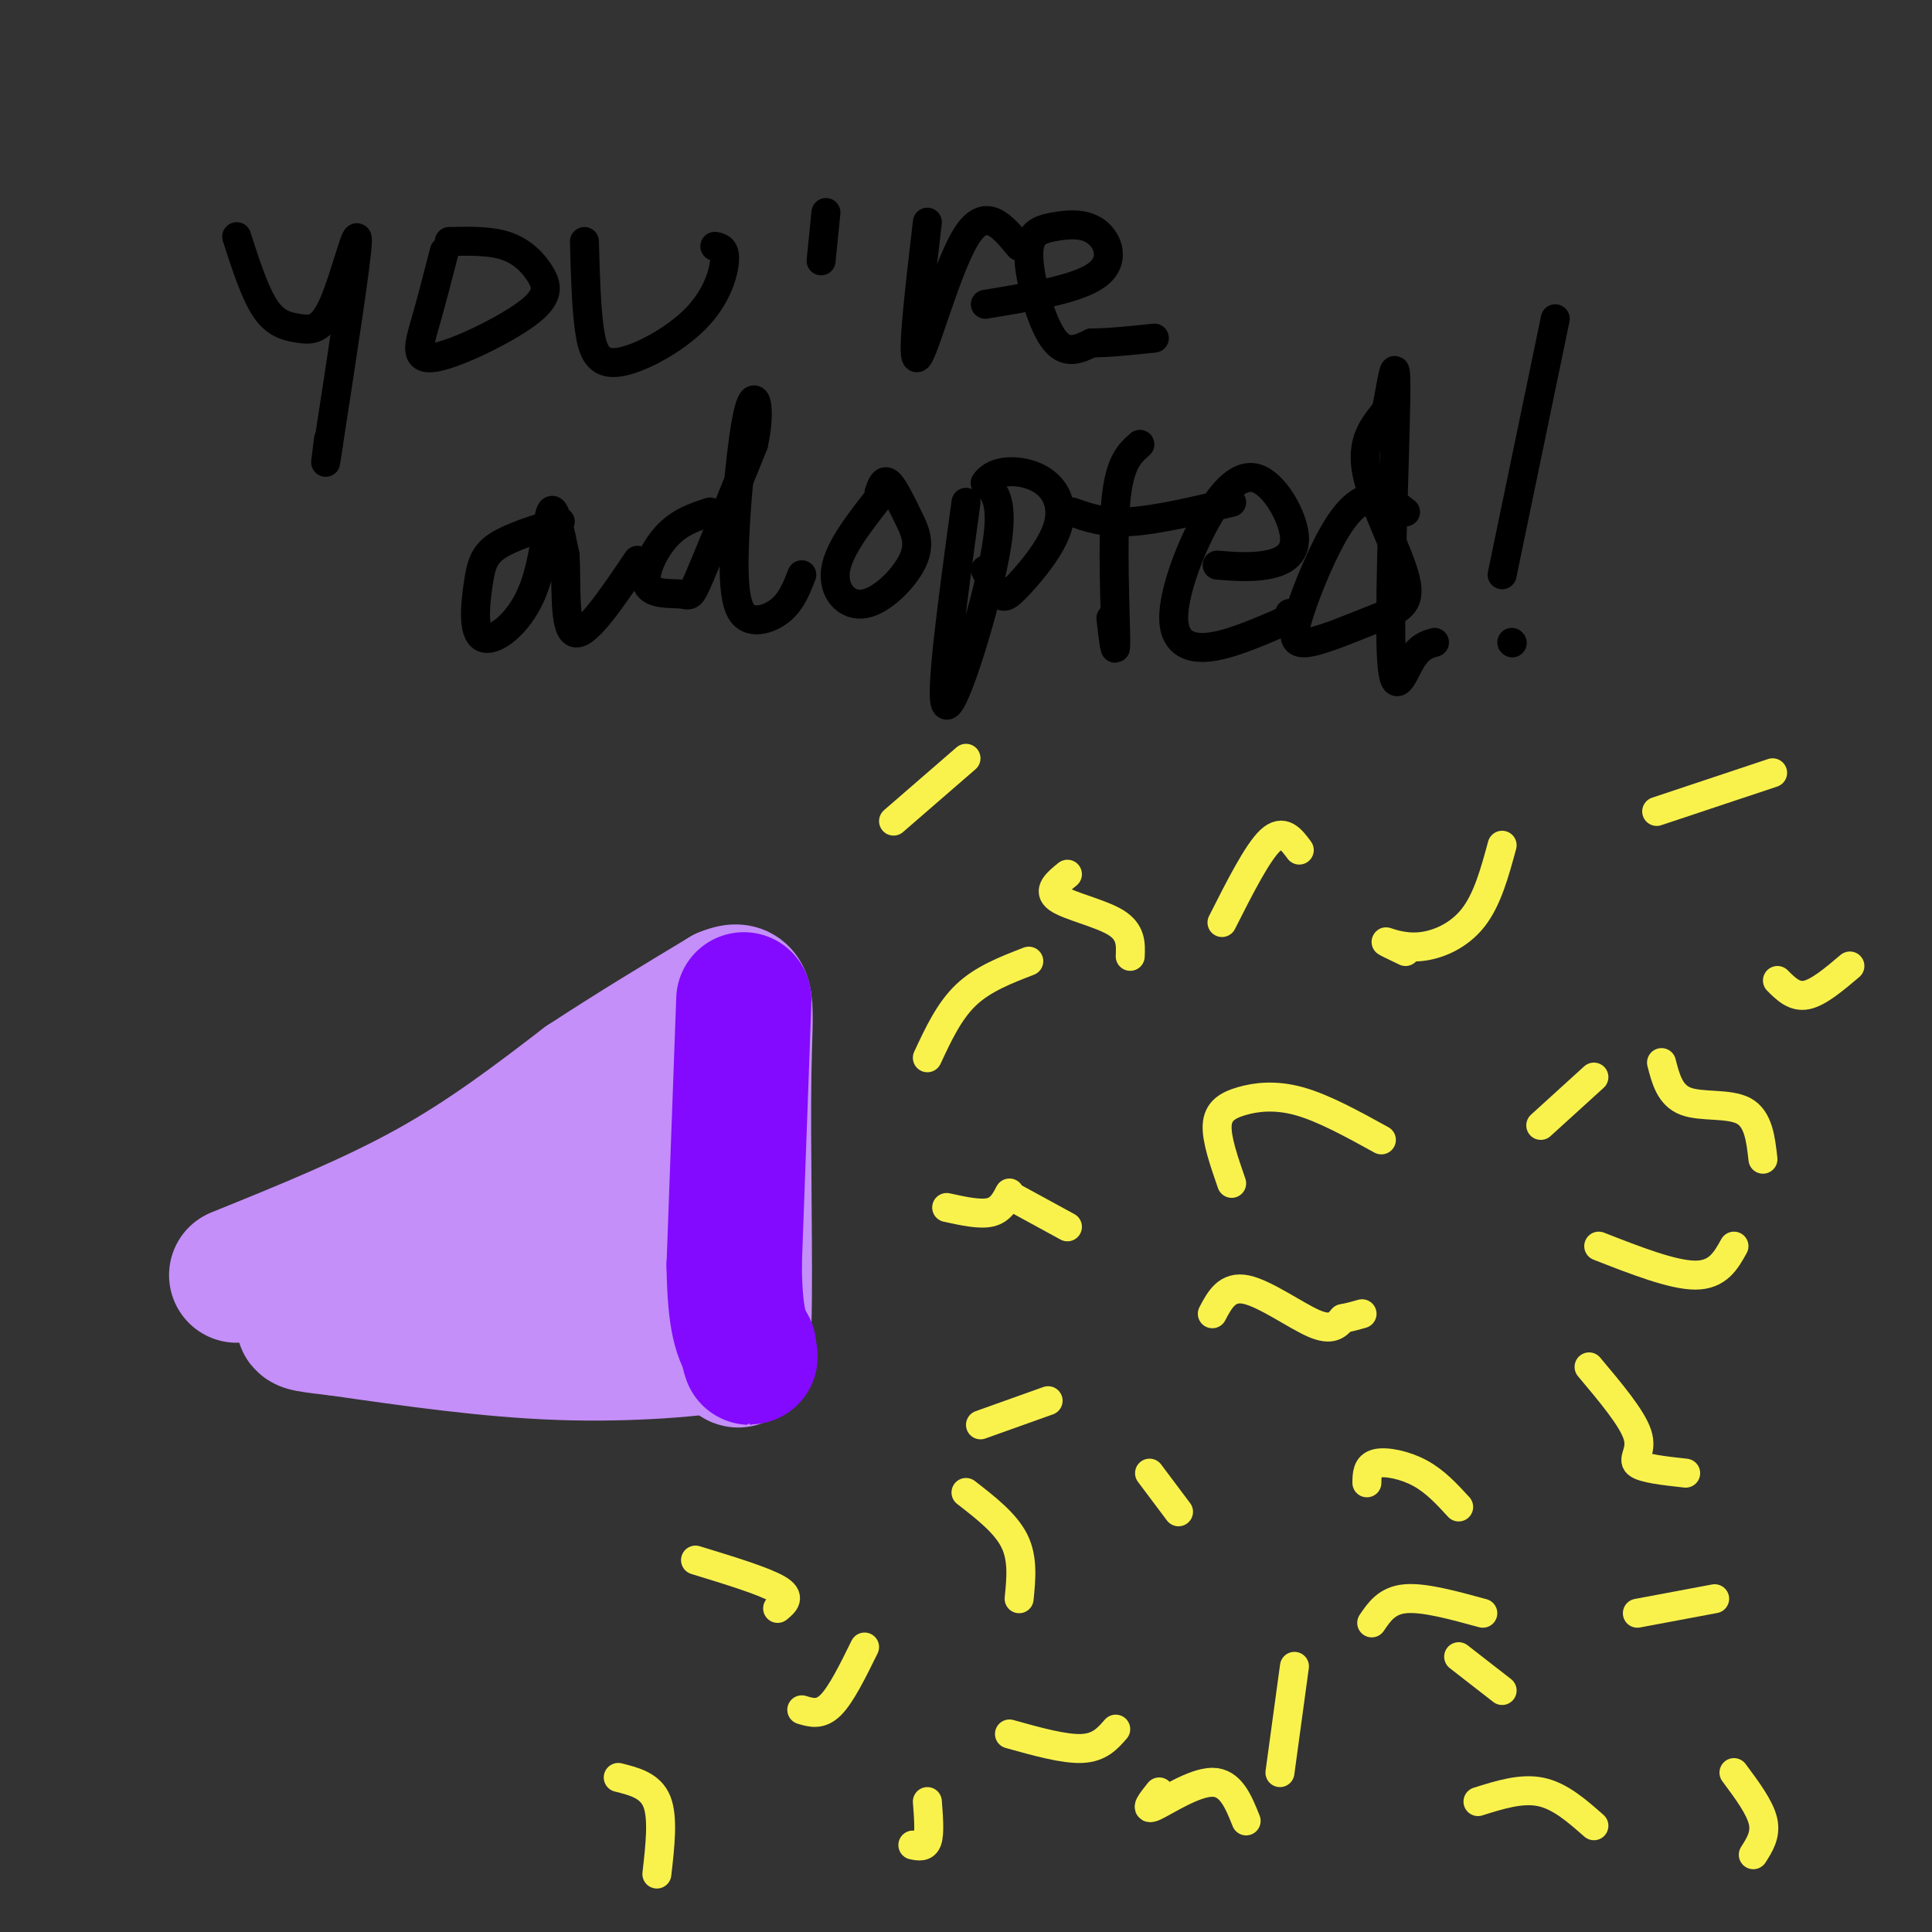 <svg viewBox='0 0 400 400' version='1.1' xmlns='http://www.w3.org/2000/svg' xmlns:xlink='http://www.w3.org/1999/xlink'><rect x="0" y="0" width="400" height="400" fill="#333333" stroke="none"/><g fill='none' stroke='rgb(0,0,0)' stroke-width='6' stroke-linecap='round' stroke-linejoin='round'><path d='M49,49c1.906,5.906 3.812,11.812 6,15c2.188,3.188 4.659,3.659 7,4c2.341,0.341 4.553,0.553 7,-5c2.447,-5.553 5.128,-16.872 5,-13c-0.128,3.872 -3.064,22.936 -6,42'/><path d='M68,92c-1.000,6.833 -0.500,2.917 0,-1'/><path d='M92,52c-1.375,5.326 -2.750,10.653 -4,15c-1.250,4.347 -2.376,7.715 2,7c4.376,-0.715 14.256,-5.511 19,-9c4.744,-3.489 4.354,-5.670 3,-8c-1.354,-2.330 -3.673,-4.809 -7,-6c-3.327,-1.191 -7.664,-1.096 -12,-1'/><path d='M121,50c0.177,6.633 0.354,13.266 1,18c0.646,4.734 1.761,7.568 6,7c4.239,-0.568 11.603,-4.537 16,-9c4.397,-4.463 5.828,-9.418 6,-12c0.172,-2.582 -0.914,-2.791 -2,-3'/><path d='M171,44c0.000,0.000 -1.000,10.000 -1,10'/><path d='M192,46c-1.711,14.644 -3.422,29.289 -2,28c1.422,-1.289 5.978,-18.511 10,-25c4.022,-6.489 7.511,-2.244 11,2'/><path d='M204,63c9.496,-1.560 18.991,-3.120 23,-6c4.009,-2.880 2.530,-7.081 0,-9c-2.530,-1.919 -6.111,-1.556 -9,-1c-2.889,0.556 -5.085,1.303 -5,6c0.085,4.697 2.453,13.342 5,17c2.547,3.658 5.274,2.329 8,1'/><path d='M226,71c3.500,0.000 8.250,-0.500 13,-1'/><path d='M116,108c-5.085,1.574 -10.170,3.148 -13,5c-2.830,1.852 -3.405,3.982 -4,8c-0.595,4.018 -1.211,9.922 1,11c2.211,1.078 7.249,-2.671 10,-9c2.751,-6.329 3.215,-15.237 4,-17c0.785,-1.763 1.893,3.618 3,9'/><path d='M117,115c0.333,5.622 -0.333,15.178 2,16c2.333,0.822 7.667,-7.089 13,-15'/><path d='M147,106c-3.153,1.030 -6.306,2.061 -9,5c-2.694,2.939 -4.928,7.788 -4,10c0.928,2.212 5.019,1.788 7,2c1.981,0.212 1.852,1.061 4,-4c2.148,-5.061 6.574,-16.030 11,-27'/><path d='M156,92c1.679,-7.369 0.378,-12.292 -1,-7c-1.378,5.292 -2.833,20.800 -3,30c-0.167,9.200 0.955,12.092 3,13c2.045,0.908 5.013,-0.169 7,-2c1.987,-1.831 2.994,-4.415 4,-7'/><path d='M182,103c-4.179,5.331 -8.359,10.662 -9,15c-0.641,4.338 2.256,7.682 6,7c3.744,-0.682 8.333,-5.389 10,-9c1.667,-3.611 0.410,-6.126 -1,-9c-1.410,-2.874 -2.974,-6.107 -4,-7c-1.026,-0.893 -1.513,0.553 -2,2'/><path d='M200,104c-2.844,20.844 -5.689,41.689 -4,42c1.689,0.311 7.911,-19.911 10,-31c2.089,-11.089 0.044,-13.044 -2,-15'/><path d='M204,100c1.824,-2.972 7.384,-2.901 11,-1c3.616,1.901 5.289,5.633 4,10c-1.289,4.367 -5.539,9.368 -8,12c-2.461,2.632 -3.132,2.895 -4,2c-0.868,-0.895 -1.934,-2.947 -3,-5'/><path d='M236,92c-2.133,1.867 -4.267,3.733 -5,12c-0.733,8.267 -0.067,22.933 0,28c0.067,5.067 -0.467,0.533 -1,-4'/><path d='M222,106c3.250,1.167 6.500,2.333 12,2c5.500,-0.333 13.250,-2.167 21,-4'/><path d='M252,117c3.378,0.271 6.757,0.543 10,0c3.243,-0.543 6.352,-1.900 6,-6c-0.352,-4.100 -4.163,-10.944 -8,-12c-3.837,-1.056 -7.698,3.676 -11,10c-3.302,6.324 -6.043,14.241 -6,19c0.043,4.759 2.869,6.360 7,6c4.131,-0.360 9.565,-2.680 15,-5'/><path d='M265,129c2.833,-1.167 2.417,-1.583 2,-2'/><path d='M291,106c-1.863,-1.459 -3.727,-2.918 -6,-3c-2.273,-0.082 -4.957,1.215 -8,6c-3.043,4.785 -6.445,13.060 -8,18c-1.555,4.940 -1.262,6.545 2,6c3.262,-0.545 9.493,-3.239 14,-5c4.507,-1.761 7.290,-2.590 6,-8c-1.290,-5.410 -6.654,-15.403 -8,-22c-1.346,-6.597 1.327,-9.799 4,-13'/><path d='M287,85c1.180,-5.781 2.131,-13.735 2,-3c-0.131,10.735 -1.343,40.159 -1,52c0.343,11.841 2.241,6.097 4,3c1.759,-3.097 3.380,-3.549 5,-4'/><path d='M313,133c0.000,0.000 0.100,0.100 0.1,0.1'/><path d='M311,119c0.000,0.000 11.000,-53.000 11,-53'/></g>
<g fill='none' stroke='rgb(196,143,248)' stroke-width='28' stroke-linecap='round' stroke-linejoin='round'><path d='M49,264c14.000,-5.667 28.000,-11.333 40,-18c12.000,-6.667 22.000,-14.333 32,-22'/><path d='M121,224c10.167,-6.667 19.583,-12.333 29,-18'/><path d='M150,206c5.357,-2.214 4.250,1.250 4,16c-0.250,14.750 0.357,40.786 0,52c-0.357,11.214 -1.679,7.607 -3,4'/><path d='M151,278c-6.200,1.289 -20.200,2.511 -35,2c-14.800,-0.511 -30.400,-2.756 -46,-5'/><path d='M70,275c-8.596,-0.981 -7.088,-0.933 -7,-2c0.088,-1.067 -1.246,-3.249 10,-7c11.246,-3.751 35.070,-9.072 48,-11c12.930,-1.928 14.965,-0.464 17,1'/><path d='M138,256c1.721,-6.705 -2.477,-23.966 -4,-28c-1.523,-4.034 -0.369,5.159 -2,13c-1.631,7.841 -6.045,14.328 -10,18c-3.955,3.672 -7.449,4.527 -11,3c-3.551,-1.527 -7.157,-5.436 -10,-7c-2.843,-1.564 -4.921,-0.782 -7,0'/><path d='M94,255c-1.167,0.000 -0.583,0.000 0,0'/></g>
<g fill='none' stroke='rgb(131,10,254)' stroke-width='28' stroke-linecap='round' stroke-linejoin='round'><path d='M154,207c0.000,0.000 -2.000,55.000 -2,55'/><path d='M152,262c0.167,12.000 1.583,14.500 3,17'/><path d='M155,279c0.500,3.000 0.250,2.000 0,1'/></g>
<g fill='none' stroke='rgb(249,242,77)' stroke-width='6' stroke-linecap='round' stroke-linejoin='round'><path d='M192,219c2.250,-4.833 4.500,-9.667 8,-13c3.500,-3.333 8.250,-5.167 13,-7'/><path d='M196,250c3.417,0.750 6.833,1.500 9,1c2.167,-0.500 3.083,-2.250 4,-4'/><path d='M210,248c0.000,0.000 11.000,6.000 11,6'/><path d='M251,272c1.533,-2.911 3.067,-5.822 7,-5c3.933,0.822 10.267,5.378 14,7c3.733,1.622 4.867,0.311 6,-1'/><path d='M278,273c1.667,-0.333 2.833,-0.667 4,-1'/><path d='M238,305c0.000,0.000 6.000,8.000 6,8'/><path d='M200,309c4.083,3.167 8.167,6.333 10,10c1.833,3.667 1.417,7.833 1,12'/><path d='M268,345c0.000,0.000 -3.000,22.000 -3,22'/><path d='M240,371c-1.600,2.000 -3.200,4.000 -1,3c2.200,-1.000 8.200,-5.000 12,-5c3.800,0.000 5.400,4.000 7,8'/><path d='M306,373c4.500,-1.417 9.000,-2.833 13,-2c4.000,0.833 7.500,3.917 11,7'/><path d='M284,336c1.583,-2.333 3.167,-4.667 7,-5c3.833,-0.333 9.917,1.333 16,3'/><path d='M283,307c0.022,-1.756 0.044,-3.511 2,-4c1.956,-0.489 5.844,0.289 9,2c3.156,1.711 5.578,4.356 8,7'/><path d='M255,245c-1.577,-4.554 -3.155,-9.107 -3,-12c0.155,-2.893 2.042,-4.125 5,-5c2.958,-0.875 6.988,-1.393 12,0c5.012,1.393 11.006,4.696 17,8'/><path d='M329,283c4.444,5.289 8.889,10.578 10,14c1.111,3.422 -1.111,4.978 0,6c1.111,1.022 5.556,1.511 10,2'/><path d='M291,197c-2.190,-1.048 -4.381,-2.095 -4,-2c0.381,0.095 3.333,1.333 7,1c3.667,-0.333 8.048,-2.238 11,-6c2.952,-3.762 4.476,-9.381 6,-15'/><path d='M344,220c0.867,3.378 1.733,6.756 5,8c3.267,1.244 8.933,0.356 12,2c3.067,1.644 3.533,5.822 4,10'/><path d='M217,290c0.000,0.000 -14.000,5.000 -14,5'/><path d='M179,341c-2.417,4.917 -4.833,9.833 -7,12c-2.167,2.167 -4.083,1.583 -6,1'/><path d='M192,373c0.250,3.250 0.500,6.500 0,8c-0.500,1.500 -1.750,1.250 -3,1'/><path d='M209,359c5.667,1.583 11.333,3.167 15,3c3.667,-0.167 5.333,-2.083 7,-4'/><path d='M302,343c0.000,0.000 9.000,7.000 9,7'/><path d='M339,334c0.000,0.000 16.000,-3.000 16,-3'/><path d='M319,233c0.000,0.000 11.000,-10.000 11,-10'/><path d='M331,258c7.667,3.000 15.333,6.000 20,6c4.667,0.000 6.333,-3.000 8,-6'/><path d='M144,323c7.083,2.167 14.167,4.333 17,6c2.833,1.667 1.417,2.833 0,4'/><path d='M128,368c3.333,0.833 6.667,1.667 8,5c1.333,3.333 0.667,9.167 0,15'/><path d='M234,198c0.111,-2.511 0.222,-5.022 -3,-7c-3.222,-1.978 -9.778,-3.422 -12,-5c-2.222,-1.578 -0.111,-3.289 2,-5'/><path d='M185,170c0.000,0.000 15.000,-13.000 15,-13'/><path d='M253,191c3.667,-7.250 7.333,-14.500 10,-17c2.667,-2.500 4.333,-0.250 6,2'/><path d='M343,168c0.000,0.000 24.000,-8.000 24,-8'/><path d='M368,203c1.750,1.750 3.500,3.500 6,3c2.500,-0.500 5.750,-3.250 9,-6'/><path d='M359,367c2.667,3.583 5.333,7.167 6,10c0.667,2.833 -0.667,4.917 -2,7'/></g>
</svg>
